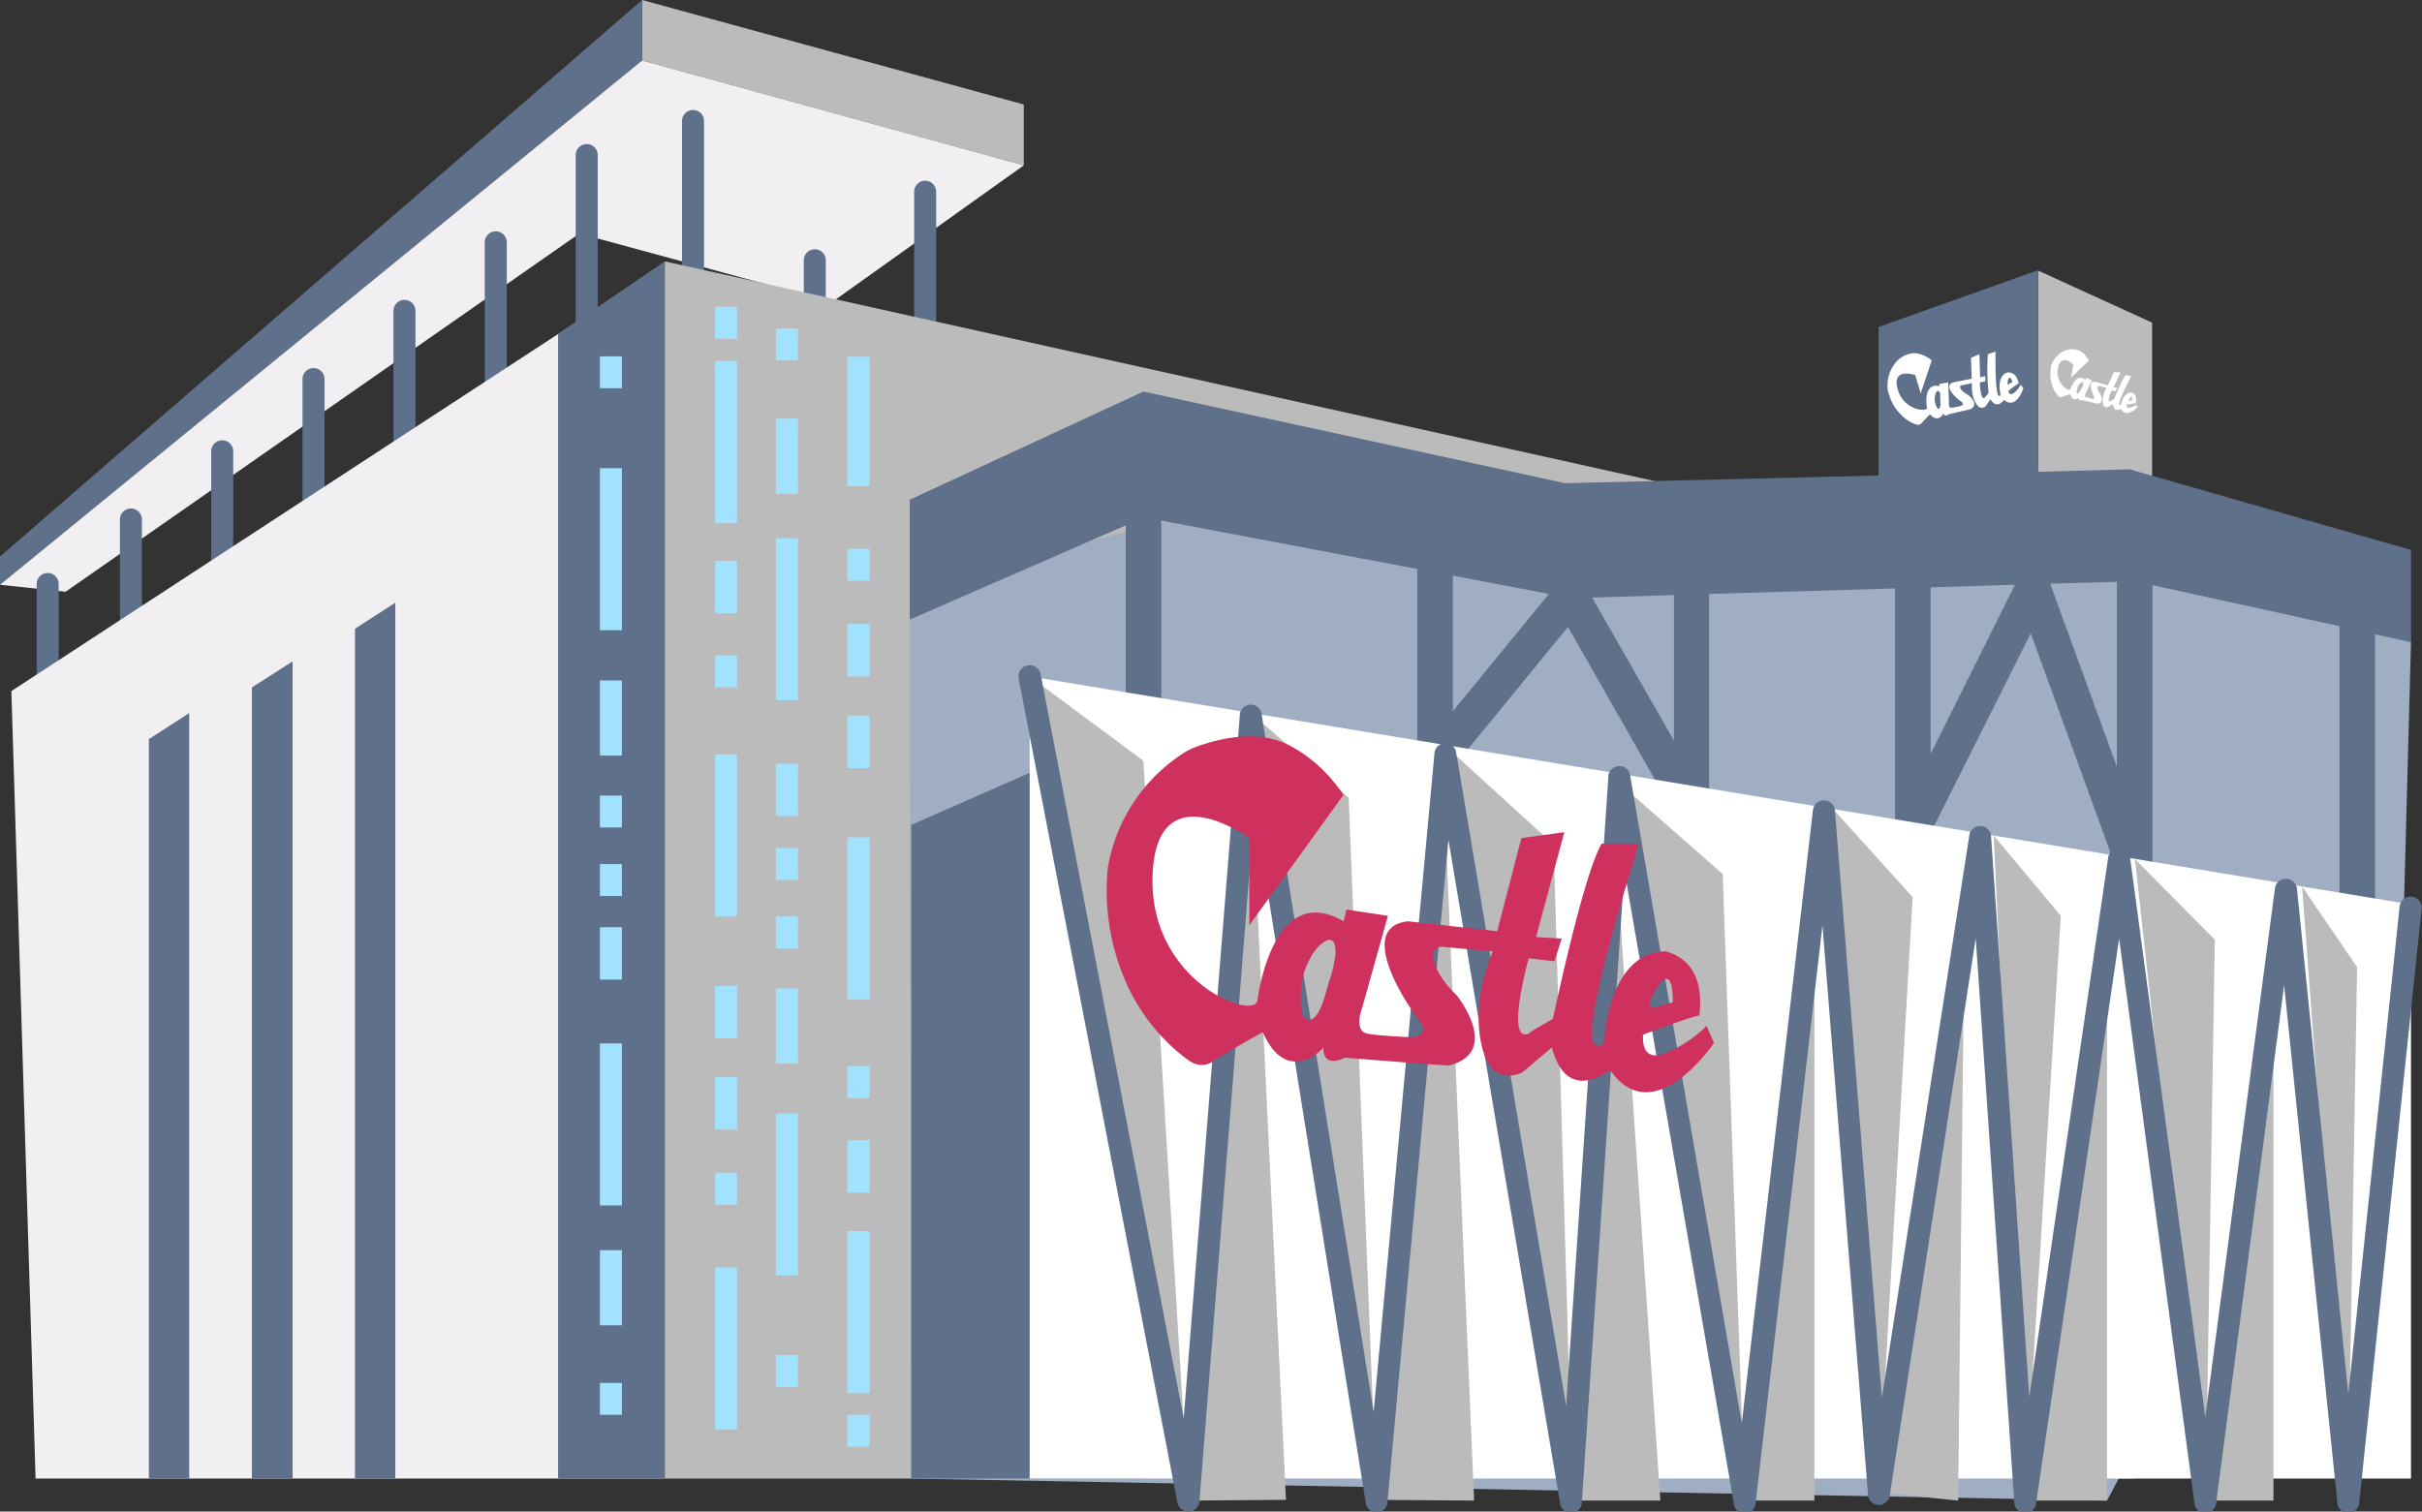 <svg xmlns="http://www.w3.org/2000/svg" width="660.5" height="412.3">
  <rect width="100%" height="100%" fill="#333333" stroke="none"/>
  <path d="M279.2 45.1 175.1 16.5V0l104.1 28.5v16.6z" style="fill:#bbb"/>
  <path d="M175.1 0 0 151.8v7.7l175.1-143V0z" style="fill:#5e708a"/>
  <path d="m279.2 45.1-52.3 37.3L158 63.7 17.9 161.4 0 159.5l175.1-143 104.1 28.6z" style="fill:#f1eff2"/>
  <path d="M252.3 111.3a3 3 0 0 1-3-3v-56a3 3 0 0 1 6 0v56a3 3 0 0 1-3 3ZM222.2 130a3 3 0 0 1-3-3V71a3 3 0 0 1 6 0v56a3 3 0 0 1-3 3ZM189 92a3 3 0 0 1-3-3V33a3 3 0 0 1 6 0v56a3 3 0 0 1-3 3ZM160 101.3a3 3 0 0 1-3-3v-56a3 3 0 0 1 6 0v56a3 3 0 0 1-3 3ZM135.2 125.1a3 3 0 0 1-3-3v-56a3 3 0 0 1 6 0v56a3 3 0 0 1-3 3ZM110.3 143.8a3 3 0 0 1-3-3v-56a3 3 0 0 1 6 0v56a3 3 0 0 1-3 3ZM85.5 162.4a3 3 0 0 1-3-3v-56a3 3 0 0 1 6 0v56a3 3 0 0 1-3 3ZM60.6 182a3 3 0 0 1-3-3v-55.9a3 3 0 0 1 6 0v56a3 3 0 0 1-3 3ZM35.7 200.7a3 3 0 0 1-3-3v-56a3 3 0 0 1 6 0v56a3 3 0 0 1-3 3ZM13 218.3a3 3 0 0 1-3-3v-56a3 3 0 0 1 6 0v56a3 3 0 0 1-3 3Z" style="fill:#5e708a"/>
  <path d="M582.2 153v7.3l-400.9-89v332h400.9V187.7l75.3-12.5-75.3-22.2zM555.8 73.8 586.9 88v51.9l-31.1-3.6V73.8z" style="fill:#bbb"/>
  <path d="m657.5 175.2-2.2 82.2-80.7 151.9-326.1-6-.4-243.1 93-23.9L524 155l80 5.2 53.5 15z" style="fill:#a0aec4"/>
  <path d="M9.7 403.3 3.1 188.5 181.3 72.1v331.2H9.7" style="fill:#f1eff2"/>
  <path d="M40.6 201.6v201.7h11V194.5l-11 7.1zM68.7 187.5v215.8h11.1V180.4l-11.1 7.1zM96.8 171.5v231.8h11V164.4l-11 7.1z" style="fill:#5e708a"/>
  <path d="M211.6 146.8h6V191h-6zM211.6 303.7h6v44.2h-6zM211.6 114.2h6v20.5h-6zM211.6 269.6h6v20.5h-6zM211.6 208.3h6v14.3h-6zM211.6 231.3h6v8.7h-6zM211.6 250h6v8.7h-6zM211.6 89.6h6v8.7h-6zM211.6 369.6h6v8.7h-6zM195 98.5h6v44.2h-6zM195 345.7h6v44.2h-6zM195 205.8h6V250h-6zM195 153h6v14.3h-6zM195 293.8h6v14.3h-6zM195 268.9h6v14.3h-6zM195 178.8h6v8.7h-6zM195 83.7h6v8.7h-6zM195 319.9h6v8.7h-6z" style="fill:#a1e2ff"/>
  <path d="M231.1 335.8h6V380h-6z" style="fill:#a1e2ff" transform="rotate(180 234.1 357.9)"/>
  <path d="M231.1 97.4h6v35.3h-6z" style="fill:#a1e2ff" transform="rotate(180 234.1 115)"/>
  <path d="M231.1 228.4h6v44.2h-6z" style="fill:#a1e2ff" transform="rotate(180 234.1 250.5)"/>
  <path d="M231.1 311.1h6v14.3h-6z" style="fill:#a1e2ff" transform="rotate(180 234.1 318.2)"/>
  <path d="M231.1 170.3h6v14.3h-6z" style="fill:#a1e2ff" transform="rotate(180 234.1 177.4)"/>
  <path d="M231.1 195.1h6v14.3h-6z" style="fill:#a1e2ff" transform="rotate(180 234.1 202.3)"/>
  <path d="M231.1 290.9h6v8.7h-6z" style="fill:#a1e2ff" transform="rotate(180 234.1 295.2)"/>
  <path d="M231.1 386h6v8.7h-6z" style="fill:#a1e2ff" transform="rotate(180 234.1 390.3)"/>
  <path d="M231.1 149.8h6v8.7h-6z" style="fill:#a1e2ff" transform="rotate(180 234.1 154.1)"/>
  <path d="M152.2 91.1v312.2h29.1v-332l-29.1 19.8zM657.5 150l-76.8-22-24.9.7v-55l-43.5 15.5v40.5l-85.5 2.1-115-25-63.7 29.5V169l58.9-25.7v56L248.5 225v178.3h63.3V241.5c2.7 0 4.9-2.1 4.9-4.8V142l69.8 13.2v52.4a4.9 4.9 0 0 0 8.7 3l32.4-39.6 29.5 51.8a4.9 4.9 0 0 0 9-2.4V162l50.7-1.5V226a4.9 4.9 0 0 0 9.2 2.2l27.8-55.5 23.8 65.5a4.9 4.9 0 0 0 9.4-1.6v-77l51 11.2v84.4a4.8 4.8 0 1 0 9.7 0V173l9.8 2.2V150Zm-261.3 7 26.2 5-26.2 32v-37Zm60.3 45L434.2 163l22.3-.7V202Zm70-41.8 23-.7-23 46.1v-45.4Zm32.7-1 18.1-.5v50.5l-18.2-50Z" style="fill:#5e708a"/>
  <path d="M657.5 246.7v156.6H280.8V184.5l376.7 62.2z" style="fill:#fff"/>
  <path d="m280.8 184.5 31 23 12.3 201.8-43.3-224.8zM341.1 194.5l26.7 23.1 7.6 191.5-34.3-214.6zM393.9 203.2l29.8 27.2 5 172.9-34.8-200.1zM442.1 214.1l27.7 24.3 6 170.9-33.7-195.2zM499.9 220.7l21.7 24-9.3 162.4-12.4-186.4zM543.7 227.9l18.3 21.9-9.8 159.5-8.5-181.4zM582.2 234.3l21.8 22-2.5 153-19.3-175zM627.8 241.8l15 22-2.5 145.5-12.5-167.5zM324.1 409.3l17-199.2 9.6 199-26.6.2z" style="fill:#bbb"/>
  <path d="m375.4 409.1 18.5-190.5 8.1 190.7-26.6-.2zM428.3 409.3l12.1-180 12.4 180h-24.5zM475.8 409.3l19-166.6v166.6h-19zM512.3 407.1l23.4-153.4-1.7 155.6-21.7-2.2zM552.2 409.3l22.4-153v153h-22.4zM601.5 409.3 620 267.8v141.5h-18.5z" style="fill:#bbb"/>
  <path d="M324 412.3a3 3 0 0 1-2.9-2.4l-43.3-224.8a3 3 0 0 1 6-1.2l39 203 15.3-191.6a3 3 0 0 1 6-.2l30.5 190 16.6-179.7a3 3 0 0 1 2.9-2.7 3 3 0 0 1 3 2.5l30 178.3 11.5-171.4a3 3 0 0 1 6-.3L475 388.2 494.4 221a3 3 0 0 1 3-2.7 3 3 0 0 1 3 2.8l12.8 160.2L537 228.2a3 3 0 0 1 6 .2l10.4 152.7L574.9 234a3 3 0 0 1 3-2.6 3 3 0 0 1 3 2.6l20.5 152.5 19-144.2a3 3 0 0 1 3-2.6 3 3 0 0 1 3 2.7l14 137.9 14-133a3 3 0 1 1 6 .6l-17 161.8a3 3 0 0 1-6 0l-14.5-141-18.5 141a3 3 0 0 1-6 0L577.9 256l-22.6 153.8a3 3 0 0 1-6-.2l-10.5-153.7-23.4 151.7a3 3 0 0 1-6-.2l-12.4-155-18.2 157.4a3 3 0 0 1-6 .1L443 237.5l-11.6 172a3 3 0 0 1-6 .3L395 229.1l-16.6 180.3a3 3 0 0 1-6 .2l-30.3-188.8-15 188.7a3 3 0 0 1-2.9 2.8h-.2Z" style="fill:#5e708a"/>
  <path d="M465.4 279.8s-4.3 4.7-11.3 7.5c-7 2.7-6-5.1-6-5.1s15.7-5.9 15.3-5.1c2-15.3-8.2-17.2-9-17.6-13.7 0-16.4 18.4-16.8 23-.4 4.8-2.7 2-3.1 2-2.8-7 12.5-54.4 12.5-54.4h-10.2c-5 8.3-13.3 47.8-13.3 47.8s-7 3.9-6.3 3.9c-7 3.5-.3-20.4-.3-20.4l7 .8 2-6.2-7-.4 7.7-28.6-11.7 1.6-6.6 25.4-24.3-2.7c-14 1.5-1.2 21.5 2.7 26.6 4 5-2 5-2 5s-8.5-.3-12-1c-3.6-.9-1.2-7.1-1.2-7.1l7-25-11.3-1.7-.8 3.2c-19.6-11.4-23.5 21.7-23.5 21.7-1.2 5.3-29.3-5.3-28.6-33.8.8-29.2 26.4-10.6 26.4-10.6v23.8l25.7-35.6c-4-5.8-8.8-10.4-15-13.6-6.9-3.5-15.3-2.6-22.5-.4-2 .6-4 1.3-5.8 2.4a46.3 46.3 0 0 0-21 31.6c-1 10 .5 20.4 4.4 29.8a52.5 52.5 0 0 0 17.6 22.6c4.3 3 7.3-.2 7.3-.2s12.9-7.6 13-7.4c6.6 14.9 16.7 4.3 16.5 4-.2 6.2 5.9 2.9 5.9 2.9s28.4 2.3 28.4 2.1c14.5-3.7 2-19.2 2-19.2s-5-4.5-6.1-9.2c-1.2-4.7 2.7-3.9 2.7-3.9l13.3 1.2s-5.9 12.9-3.1 25.4c2.7 12.5 11.3 7.5 11.3 7.5l7.9-6.7c4.3 16 15.6 5.9 16 6.3 11.8 16.8 28.2-7.5 28.2-7.5l-2-4.7Zm-15-7.6c1.3-3.3 5.8-10.4 5.8 1.2l-4.9 1.4s-2.3.7-1-2.6ZM364.2 260c0 .8-.2 1.5-.3 2.1-.3 1.8-.7 3.6-1.3 5.2-1 2.9-1.5 6.1-3 8.7-2 3.4-4.5 2.9-4.8-1.3-.2-2.6 0-5.6.5-8.2.7-3 2.8-7.5 5.4-9.3 3-2.2 3.6.4 3.5 2.9Z" style="fill:#ce315e"/>
  <path d="M551 105s-.5 1.2-1.8 2.2c-1.3 1-1.5-.6-1.5-.6s2.8-2.2 2.8-2c-.6-3.3-2.8-3-3-3-2.8.8-2.2 4.7-2 5.7.2 1-.4.6-.5.6-1-1.3-.8-12-.8-12l-2.1.7a64 64 0 0 0 .2 10.6l-1 1.2c-1.2 1.2-1.4-4.1-1.4-4.1l1.5-.3v-1.4l-1.4.3-.2-6.3-2.3 1 .2 5.7-5.1 1c-2.8 1.1 1 4.4 2.2 5.2 1.1.8 0 1.2 0 1.2s-1.9.5-2.7.5-.6-1.3-.6-1.3l-.2-5.6-2.4.4v.6c-4.7-1-3.4 6-3.4 6 0 1.1-6.4.7-8-5.2-1.7-6 4.8-3.8 4.8-3.8l1.5 5 3-9a8.6 8.6 0 0 0-4-1.9c-1.6-.3-3.3.4-4.6 1.3a6 6 0 0 0-1 .9 10 10 0 0 0-2.4 7.8c.5 2.1 1.4 4.2 2.8 5.8 1.3 1.6 3.1 3 5 3.6 1.1.3 1.5-.5 1.5-.5l2.2-2.3c2.3 2.6 3.7-.2 3.7-.3.3 1.3 1.4.3 1.4.3l6-1.4c2.7-1.6-.9-4-.9-4s-1.3-.7-1.8-1.5c-.5-1 .3-1 .3-1l2.8-.6s-.4 3 1 5.4c1.3 2.4 2.8.8 2.8.8l1.2-1.8c1.9 3 3.6.2 3.7.2 3.4 2.8 5.3-3.2 5.3-3.2l-.7-.9Zm-3.5-.6c0-.8.6-2.5 1.3-.2l-1 .6s-.4.4-.3-.4Zm-18.4 2.9v1.6c0 .6.2 1.3 0 2-.2.8-.7.8-1 0-.3-.5-.4-1.2-.5-1.7 0-.7.1-1.7.5-2.3.5-.6.8-.1 1 .4ZM582.6 110.4s-.7.6-1.9.8c-1 .3-.7-.9-.7-.9l2.4-.3c.7-2.2-.8-2.8-.9-2.9-2-.3-2.9 2.3-3 3-.3.7-.5.2-.6.2-.2-1.1 3.3-7.7 3.3-7.7l-1.5-.3c-1 1-3.2 6.7-3.2 6.7s-1.2.4-1 .5c-1.2.3.4-3 .4-3l1 .2.5-.9-1-.2 1.9-4-1.8-.1-1.7 3.6-3.5-1c-2.1-.2-.7 3.1-.3 4s-.4.7-.4.7l-1.8-.5c-.5-.2 0-1.1 0-1.1l1.7-3.5-1.6-.6-.2.5c-2.6-2.2-4.1 2.6-4.1 2.6-.3.7-4.2-1.6-3.4-5.8 1-4.3 4.2-.9 4.2-.9l-.6 3.5 4.8-4.6a6 6 0 0 0-1.9-2.4c-1-.7-2.2-.8-3.3-.7l-1 .2a7 7 0 0 0-4 4.2c-.3 1.5-.4 3 0 4.5a8 8 0 0 0 2 3.9c.5.5 1 .1 1 .1l2.2-.7c.6 2.4 2.4 1 2.3 1-.1 1 .8.6.8.6l4.2 1c2.3-.1.8-2.7.8-2.7s-.6-.8-.7-1.6c0-.7.6-.5.6-.5l1.9.5s-1.2 1.8-1.1 3.7c0 2 1.5 1.5 1.5 1.5l1.3-.8c.2 2.5 2.2 1.3 2.2 1.3 1.3 2.8 4.4-.3 4.4-.3l-.2-.8Zm-2-1.5c.3-.5 1.1-1.4.8.3l-.7.1s-.4 0-.1-.4Zm-12.5-4v.2l-.4.8-.7 1.2c-.4.4-.7.3-.7-.4l.3-1.2c.2-.4.6-1 1-1.2.6-.3.6.1.5.5Z" style="fill:#fff"/>
  <path d="M163.6 284.6h6v44.2h-6z" style="fill:#a1e2ff" transform="rotate(180 166.6 306.7)"/>
  <path d="M163.6 127.7h6v44.2h-6z" style="fill:#a1e2ff" transform="rotate(180 166.6 149.8)"/>
  <path d="M163.6 340.9h6v20.5h-6z" style="fill:#a1e2ff" transform="rotate(180 166.6 351.2)"/>
  <path d="M163.6 185.5h6V206h-6z" style="fill:#a1e2ff" transform="rotate(180 166.6 195.8)"/>
  <path d="M163.6 253h6v14.3h-6z" style="fill:#a1e2ff" transform="rotate(180 166.6 260.1)"/>
  <path d="M163.6 235.6h6v8.7h-6z" style="fill:#a1e2ff" transform="rotate(180 166.6 240)"/>
  <path d="M163.6 216.9h6v8.7h-6z" style="fill:#a1e2ff" transform="rotate(180 166.6 221.3)"/>
  <path d="M163.6 377.3h6v8.7h-6z" style="fill:#a1e2ff" transform="rotate(180 166.6 381.6)"/>
  <path d="M163.6 97.3h6v8.7h-6z" style="fill:#a1e2ff" transform="rotate(180 166.6 101.6)"/>
</svg>

